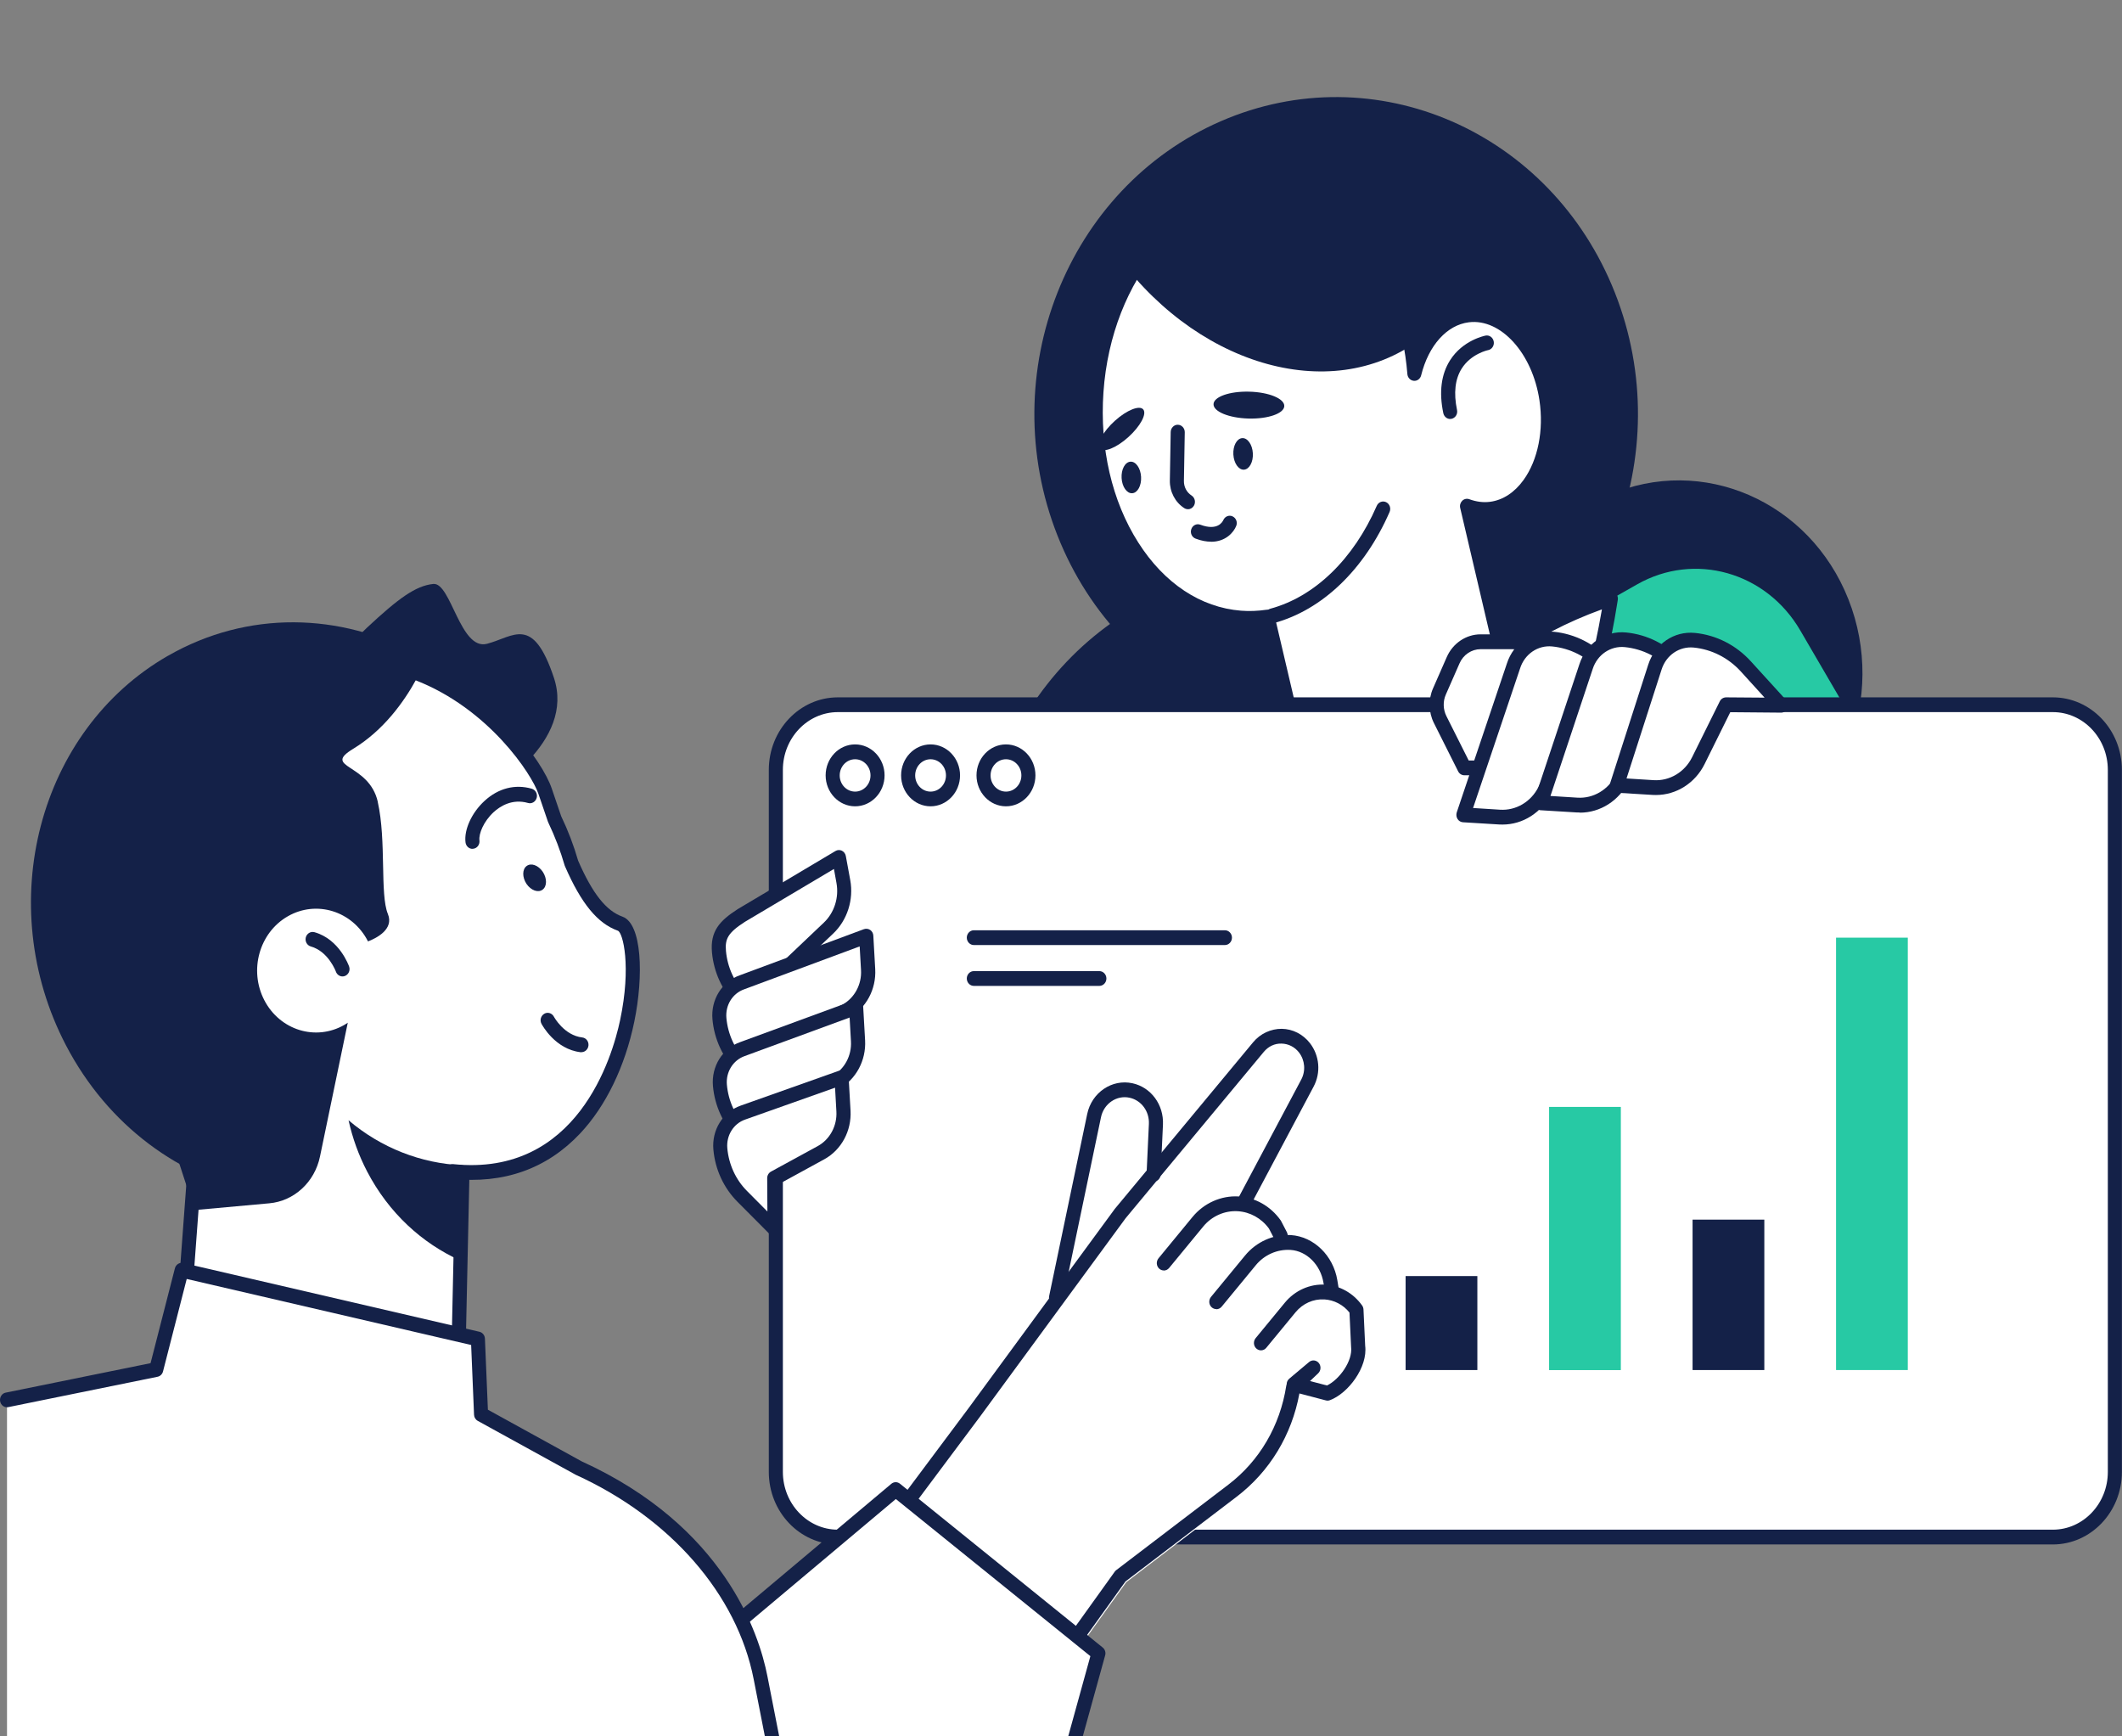 <svg width="253" height="207" viewBox="0 0 253 207" fill="none" xmlns="http://www.w3.org/2000/svg">
<rect x="0" y="0" width="253" height="207" fill="#808080" stroke="none"/>
<g clip-path="url(#clip0_37_3729)">
<path d="M152.619 143.379C172.487 143.379 188.594 126.464 188.594 105.599C188.594 84.733 172.487 67.818 152.619 67.818C132.75 67.818 116.644 84.733 116.644 105.599C116.644 126.464 132.75 143.379 152.619 143.379Z" fill="#142148"/>
<path d="M208.545 101.478C219.708 96.622 225.01 83.181 220.385 71.457C215.761 59.733 202.963 54.166 191.8 59.022C180.637 63.879 175.335 77.319 179.959 89.043C184.583 100.767 197.382 106.334 208.545 101.478Z" fill="#142148"/>
<path d="M137.868 102.182L195.202 69.658C202.044 65.775 210.581 68.188 214.64 75.154L225.617 93.974L178.028 126.77L137.868 102.173V102.182Z" fill="#27C9A4"/>
<path d="M173.074 84.268C191.43 76.283 200.147 54.182 192.544 34.905C184.941 15.627 163.896 6.473 145.54 14.458C127.184 22.443 118.468 44.544 126.071 63.821C133.674 83.098 154.718 92.253 173.074 84.268Z" fill="#142148"/>
<path d="M147.897 73.683C148.996 73.771 150.069 73.718 151.134 73.56L155.252 91.103L144.912 96.352L144.837 96.396C149.986 105.783 156.87 111.534 164.443 111.534C177.441 111.534 188.426 94.617 192.049 71.349C187.512 72.846 183.118 75.013 179.017 77.893L174.9 60.332C175.822 60.676 176.786 60.816 177.759 60.684C182.321 60.077 185.34 54.159 184.367 47.58C183.47 41.503 179.277 37.003 175.025 37.532C171.948 37.91 169.575 40.72 168.627 44.507C167.696 32.706 160.652 23.335 151.478 22.622C141.004 21.812 131.713 32.582 130.715 46.682C129.725 60.781 137.415 72.864 147.889 73.674L147.897 73.683Z" fill="white"/>
<path d="M164.451 112.415C156.853 112.415 149.625 106.884 144.115 96.836C144.006 96.633 143.973 96.387 144.032 96.158C144.09 95.929 144.233 95.735 144.434 95.621C144.451 95.621 144.535 95.559 144.551 95.559L154.279 90.618L150.505 74.52C149.608 74.608 148.719 74.625 147.847 74.555C142.522 74.141 137.717 70.979 134.329 65.651C130.983 60.394 129.407 53.63 129.902 46.62C130.925 32.063 140.635 20.913 151.562 21.75C160.107 22.41 167.118 30.354 169.055 41.107C170.43 38.588 172.526 36.959 174.942 36.66C179.646 36.078 184.25 40.913 185.214 47.448C185.809 51.464 184.988 55.506 183.009 58.254C181.65 60.156 179.872 61.301 177.877 61.565C177.273 61.644 176.669 61.636 176.057 61.547L179.562 76.492C183.344 73.965 187.461 71.957 191.814 70.521C192.09 70.433 192.392 70.495 192.61 70.698C192.828 70.9 192.937 71.2 192.887 71.508C189.072 95.982 177.65 112.433 164.451 112.433V112.415ZM146.027 96.765C151.159 105.731 157.675 110.654 164.451 110.654C176.35 110.654 187.151 95.101 190.992 72.644C186.9 74.123 183.034 76.131 179.495 78.632C179.269 78.791 178.983 78.826 178.724 78.721C178.472 78.615 178.279 78.386 178.212 78.113L174.095 60.552C174.019 60.235 174.12 59.909 174.346 59.689C174.573 59.469 174.9 59.407 175.185 59.513C176.023 59.821 176.853 59.927 177.659 59.821C179.193 59.619 180.577 58.712 181.659 57.206C183.369 54.828 184.074 51.288 183.545 47.73C182.715 42.12 178.942 37.945 175.126 38.421C172.51 38.747 170.329 41.169 169.44 44.744C169.34 45.158 168.971 45.44 168.56 45.396C168.149 45.361 167.83 45.017 167.797 44.594C166.883 33.049 159.998 24.181 151.419 23.511C141.432 22.736 132.51 33.163 131.562 46.752C131.101 53.375 132.568 59.742 135.713 64.674C138.807 69.544 143.159 72.424 147.964 72.802C148.962 72.882 149.985 72.838 151.017 72.688C151.445 72.626 151.847 72.908 151.948 73.348L156.065 90.891C156.157 91.296 155.973 91.71 155.612 91.895L146.019 96.765H146.027Z" fill="#142148"/>
<path d="M169.793 40.068C169.608 40.218 169.424 40.367 169.231 40.508C158.564 48.417 142.12 43.485 132.518 29.5C132.409 29.341 132.308 29.183 132.199 29.024C135.319 25.352 139.302 22.824 143.872 21.979C154.489 20.015 164.937 27.756 169.784 40.068H169.793Z" fill="#142148"/>
<path d="M151.671 74.299C151.294 74.299 150.958 74.035 150.858 73.639C150.74 73.172 151.009 72.688 151.461 72.565C156.744 71.138 161.373 66.664 164.149 60.297C164.342 59.856 164.837 59.663 165.264 59.865C165.684 60.068 165.868 60.587 165.675 61.037C162.682 67.888 157.658 72.714 151.881 74.282C151.814 74.299 151.738 74.308 151.671 74.308V74.299Z" fill="#142148"/>
<path d="M136.308 48.813C136.753 49.35 135.948 50.83 134.522 52.115C133.097 53.401 131.579 54 131.143 53.463C130.698 52.926 131.503 51.446 132.929 50.16C134.354 48.875 135.872 48.276 136.308 48.813Z" fill="#142148"/>
<path d="M153.122 48.408C153.097 49.288 151.193 49.958 148.862 49.896C146.53 49.834 144.66 49.068 144.686 48.179C144.711 47.298 146.614 46.629 148.946 46.691C151.277 46.752 153.147 47.518 153.122 48.408Z" fill="#142148"/>
<path d="M141.625 60.702C141.474 60.702 141.323 60.658 141.189 60.57C140.107 59.874 139.453 58.615 139.478 57.285L139.579 51.499C139.587 51.015 139.981 50.618 140.434 50.636C140.895 50.645 141.264 51.05 141.256 51.534L141.155 57.32C141.138 58.042 141.482 58.694 142.069 59.073C142.463 59.328 142.589 59.874 142.346 60.288C142.187 60.561 141.91 60.711 141.633 60.711L141.625 60.702Z" fill="#142148"/>
<path d="M144.392 64.577C143.847 64.577 143.235 64.471 142.539 64.207C142.103 64.04 141.876 63.538 142.036 63.08C142.195 62.622 142.665 62.384 143.109 62.551C145.155 63.318 145.751 62.225 145.851 62.005C146.044 61.565 146.53 61.362 146.95 61.556C147.369 61.75 147.57 62.243 147.394 62.692C147.092 63.459 146.136 64.586 144.392 64.586V64.577Z" fill="#142148"/>
<path d="M172.904 49.949C172.518 49.949 172.174 49.667 172.082 49.253C171.554 46.734 171.83 44.621 172.887 42.948C174.413 40.543 177.013 40.033 177.122 40.006C177.575 39.918 178.011 40.235 178.095 40.72C178.178 41.195 177.877 41.653 177.424 41.741C177.39 41.741 175.386 42.173 174.271 43.943C173.482 45.193 173.298 46.858 173.717 48.875C173.818 49.35 173.533 49.817 173.08 49.923C173.021 49.94 172.963 49.94 172.895 49.94L172.904 49.949Z" fill="#142148"/>
<path d="M136.048 56.845C136.107 57.884 135.637 58.756 134.992 58.8C134.354 58.844 133.784 58.033 133.725 56.994C133.667 55.955 134.136 55.083 134.782 55.039C135.419 54.995 135.99 55.805 136.048 56.845Z" fill="#142148"/>
<path d="M149.373 54.035C149.432 55.075 148.962 55.946 148.317 55.99C147.679 56.034 147.109 55.224 147.05 54.185C146.992 53.146 147.461 52.274 148.107 52.23C148.744 52.186 149.315 52.996 149.373 54.035Z" fill="#142148"/>
<path d="M244.745 84.013H99.897C95.812 84.013 92.501 87.491 92.501 91.781V175.471C92.501 179.761 95.812 183.238 99.897 183.238H244.745C248.83 183.238 252.141 179.761 252.141 175.471V91.781C252.141 87.491 248.83 84.013 244.745 84.013Z" fill="white"/>
<path d="M244.745 184.119H99.897C95.361 184.119 91.662 180.244 91.662 175.471V91.781C91.662 87.016 95.352 83.133 99.897 83.133H244.753C249.29 83.133 252.988 87.008 252.988 91.781V175.471C252.988 180.235 249.298 184.119 244.753 184.119H244.745ZM99.897 84.894C96.283 84.894 93.34 87.985 93.34 91.781V175.471C93.34 179.267 96.283 182.358 99.897 182.358H244.753C248.367 182.358 251.311 179.267 251.311 175.471V91.781C251.311 87.985 248.367 84.894 244.753 84.894H99.897Z" fill="#142148"/>
<path d="M101.952 96.123C100.015 96.123 98.438 94.467 98.438 92.433C98.438 90.398 100.015 88.743 101.952 88.743C103.889 88.743 105.465 90.398 105.465 92.433C105.465 94.467 103.889 96.123 101.952 96.123ZM101.952 90.513C100.937 90.513 100.115 91.376 100.115 92.441C100.115 93.507 100.937 94.37 101.952 94.37C102.966 94.37 103.788 93.507 103.788 92.441C103.788 91.376 102.966 90.513 101.952 90.513Z" fill="#142148"/>
<path d="M110.95 96.123C109.013 96.123 107.436 94.467 107.436 92.433C107.436 90.398 109.013 88.743 110.95 88.743C112.887 88.743 114.463 90.398 114.463 92.433C114.463 94.467 112.887 96.123 110.95 96.123ZM110.95 90.513C109.935 90.513 109.113 91.376 109.113 92.441C109.113 93.507 109.935 94.37 110.95 94.37C111.964 94.37 112.786 93.507 112.786 92.441C112.786 91.376 111.964 90.513 110.95 90.513Z" fill="#142148"/>
<path d="M119.939 96.123C118.002 96.123 116.426 94.467 116.426 92.433C116.426 90.398 118.002 88.743 119.939 88.743C121.876 88.743 123.453 90.398 123.453 92.433C123.453 94.467 121.876 96.123 119.939 96.123ZM119.939 90.513C118.925 90.513 118.103 91.376 118.103 92.441C118.103 93.507 118.925 94.37 119.939 94.37C120.954 94.37 121.776 93.507 121.776 92.441C121.776 91.376 120.954 90.513 119.939 90.513Z" fill="#142148"/>
<path d="M92.149 116.942L92.191 123.001L88.333 119.126C86.841 117.629 85.918 115.621 85.725 113.463C85.558 111.543 86.203 110.548 88.4 109.139L100.031 102.226L100.56 105.097C100.937 107.149 100.258 109.253 98.79 110.645L92.157 116.942H92.149Z" fill="white"/>
<path d="M92.191 123.881C91.981 123.881 91.771 123.793 91.612 123.635L87.755 119.76C86.119 118.113 85.105 115.911 84.887 113.542C84.66 111.015 85.792 109.773 87.956 108.381L99.612 101.451C99.847 101.31 100.132 101.301 100.375 101.415C100.618 101.539 100.795 101.768 100.845 102.049L101.373 104.92C101.801 107.254 101.021 109.694 99.344 111.288L92.987 117.32L93.029 122.983C93.029 123.335 92.836 123.661 92.526 123.802C92.417 123.855 92.308 123.872 92.191 123.872V123.881ZM99.428 103.591L88.811 109.896C86.757 111.217 86.43 111.957 86.555 113.375C86.732 115.321 87.562 117.135 88.912 118.483L91.335 120.922L91.31 116.95C91.31 116.695 91.411 116.457 91.587 116.29L98.22 109.993C99.47 108.813 100.048 106.999 99.73 105.264L99.428 103.591Z" fill="#142148"/>
<path d="M92.199 124.912L92.241 130.971L88.384 127.096C86.891 125.599 85.969 123.591 85.776 121.433C85.608 119.513 86.715 117.725 88.451 117.109L103.277 111.605L103.503 115.594C103.621 117.655 102.572 119.601 100.828 120.552L92.207 124.92L92.199 124.912Z" fill="white"/>
<path d="M92.249 131.851C92.04 131.851 91.83 131.763 91.671 131.605L87.813 127.73C86.178 126.083 85.155 123.881 84.945 121.512C84.736 119.179 86.069 117.021 88.191 116.272L103.008 110.768C103.26 110.68 103.528 110.715 103.755 110.865C103.973 111.015 104.115 111.27 104.124 111.543L104.35 115.533C104.484 117.937 103.26 120.209 101.222 121.327L93.055 125.466L93.096 130.962C93.096 131.314 92.903 131.64 92.593 131.781C92.484 131.834 92.375 131.851 92.258 131.851H92.249ZM102.505 112.82L88.727 117.937C87.335 118.43 86.472 119.83 86.606 121.354C86.782 123.3 87.612 125.114 88.962 126.462L91.386 128.901L91.361 124.929C91.361 124.586 91.545 124.278 91.83 124.128L100.451 119.76C101.876 118.976 102.757 117.356 102.656 115.647L102.497 112.829L102.505 112.82Z" fill="#142148"/>
<path d="M92.258 132.882L92.3 138.941L88.442 135.066C86.95 133.569 86.027 131.561 85.834 129.403C85.667 127.483 86.774 125.695 88.509 125.079L102.078 120.103L102.304 124.093C102.421 126.153 101.373 128.1 99.629 129.051L92.266 132.891L92.258 132.882Z" fill="white"/>
<path d="M92.308 139.813C92.099 139.813 91.889 139.725 91.73 139.566L87.872 135.691C86.237 134.044 85.214 131.843 85.004 129.474C84.794 127.14 86.128 124.982 88.249 124.234L101.809 119.258C102.061 119.17 102.329 119.205 102.547 119.355C102.765 119.504 102.908 119.76 102.916 120.033L103.143 124.022C103.277 126.426 102.052 128.699 100.015 129.817L93.113 133.428L93.155 138.932C93.155 139.284 92.962 139.61 92.652 139.751C92.543 139.804 92.434 139.821 92.317 139.821L92.308 139.813ZM101.306 121.301L88.786 125.898C87.403 126.391 86.53 127.791 86.665 129.315C86.841 131.261 87.671 133.075 89.021 134.423L91.444 136.862L91.419 132.891C91.419 132.556 91.595 132.248 91.88 132.098L99.243 128.258C100.677 127.474 101.558 125.854 101.457 124.137L101.298 121.319L101.306 121.301Z" fill="#142148"/>
<path d="M92.317 140.447L92.359 146.506L88.501 142.631C87.008 141.134 86.086 139.126 85.893 136.968C85.725 135.048 86.832 133.26 88.568 132.644L100.342 128.47L100.568 132.459C100.686 134.52 99.637 136.466 97.893 137.417L92.325 140.456L92.317 140.447Z" fill="white"/>
<path d="M92.359 147.386C92.149 147.386 91.939 147.298 91.78 147.14L87.922 143.265C86.287 141.618 85.264 139.416 85.055 137.047C84.845 134.714 86.178 132.556 88.3 131.807L100.073 127.633C100.325 127.545 100.593 127.58 100.811 127.739C101.029 127.888 101.164 128.144 101.18 128.417L101.407 132.406C101.541 134.81 100.317 137.083 98.279 138.201L93.172 140.993L93.214 146.506C93.214 146.858 93.021 147.184 92.711 147.325C92.602 147.378 92.493 147.395 92.375 147.395L92.359 147.386ZM99.562 129.667L88.828 133.472C87.453 133.956 86.581 135.365 86.715 136.88C86.891 138.826 87.721 140.64 89.071 141.988L91.495 144.427L91.47 140.455C91.47 140.121 91.646 139.821 91.922 139.672L97.491 136.633C98.941 135.841 99.814 134.22 99.721 132.512L99.562 129.676V129.667Z" fill="#142148"/>
<path d="M185.164 80.957L183.285 78.13C182.615 77.118 181.508 76.51 180.334 76.51H176.526C175.118 76.51 173.843 77.364 173.256 78.712L171.621 82.437C171.151 83.502 171.185 84.744 171.705 85.783L174.598 91.552H179.604C180.879 91.552 182.061 90.847 182.707 89.694L185.315 85.052C186.036 83.775 185.977 82.181 185.172 80.966L185.164 80.957Z" fill="white"/>
<path d="M179.596 92.424H174.589C174.279 92.424 173.994 92.239 173.851 91.957L170.958 86.189C170.321 84.912 170.279 83.371 170.858 82.058L172.493 78.333C173.214 76.686 174.799 75.621 176.526 75.621H180.334C181.784 75.621 183.143 76.369 183.973 77.62L185.851 80.447C186.841 81.944 186.916 83.916 186.028 85.484L183.42 90.125C182.623 91.534 181.155 92.415 179.596 92.415V92.424ZM175.092 90.662H179.596C180.568 90.662 181.482 90.116 181.977 89.236L184.585 84.595C185.13 83.617 185.088 82.384 184.476 81.459L182.598 78.632C182.078 77.858 181.231 77.391 180.334 77.391H176.526C175.453 77.391 174.464 78.051 174.019 79.073L172.384 82.798C172.023 83.608 172.048 84.568 172.451 85.37L175.109 90.662H175.092Z" fill="#142148"/>
<path d="M188.929 83.881L195.504 83.934L191.294 79.311C189.667 77.523 187.487 76.413 185.147 76.184C183.067 75.982 181.122 77.303 180.451 79.39L174.472 97.135L178.799 97.4C181.038 97.54 183.143 96.281 184.183 94.194L188.929 83.872V83.881Z" fill="white"/>
<path d="M179.134 98.298C179.009 98.298 178.883 98.298 178.749 98.289L174.422 98.025C174.162 98.007 173.918 97.866 173.776 97.629C173.633 97.4 173.6 97.109 173.684 96.845L179.663 79.099C180.459 76.633 182.757 75.066 185.231 75.312C187.772 75.559 190.145 76.765 191.906 78.703L196.116 83.326C196.35 83.582 196.409 83.96 196.275 84.286C196.141 84.612 195.839 84.815 195.503 84.815L189.457 84.762L184.946 94.581C183.805 96.88 181.566 98.298 179.143 98.298H179.134ZM175.638 96.325L178.849 96.528C180.753 96.651 182.556 95.576 183.436 93.798L188.174 83.502C188.317 83.194 188.61 83.001 188.929 83.001L193.516 83.036L190.682 79.918C189.197 78.289 187.201 77.276 185.063 77.065C183.352 76.897 181.784 77.972 181.239 79.672L175.629 96.325H175.638Z" fill="#142148"/>
<path d="M197.575 83.952L204.149 84.004L199.94 79.381C198.313 77.593 196.132 76.484 193.793 76.255C191.713 76.052 189.768 77.373 189.097 79.46L183.696 95.7L188.023 95.964C190.262 96.105 192.367 94.846 193.407 92.758L197.583 83.943L197.575 83.952Z" fill="white"/>
<path d="M188.359 96.862C188.233 96.862 188.107 96.862 187.973 96.853L183.646 96.589C183.386 96.572 183.143 96.431 183 96.202C182.858 95.973 182.816 95.682 182.908 95.427L188.308 79.187C189.105 76.713 191.386 75.154 193.877 75.4C196.418 75.647 198.791 76.853 200.552 78.791L204.761 83.415C204.996 83.67 205.055 84.049 204.929 84.374C204.795 84.7 204.493 84.903 204.158 84.903L198.111 84.85L194.17 93.172C193.038 95.462 190.791 96.88 188.376 96.88L188.359 96.862ZM184.854 94.89L188.074 95.092C189.969 95.215 191.78 94.141 192.661 92.362L196.828 83.564C196.971 83.265 197.264 83.08 197.583 83.08L202.17 83.115L199.336 79.998C197.851 78.368 195.856 77.356 193.717 77.144C192.015 76.977 190.438 78.051 189.893 79.751L184.854 94.898V94.89Z" fill="#142148"/>
<path d="M205.793 84.013L212.367 84.066L208.158 79.443C206.531 77.655 204.35 76.545 202.011 76.316C199.931 76.114 197.986 77.435 197.315 79.522L192.786 93.613L197.114 93.877C199.353 94.018 201.457 92.758 202.497 90.671L205.801 84.004L205.793 84.013Z" fill="white"/>
<path d="M197.441 94.775C197.315 94.775 197.181 94.775 197.055 94.766L192.728 94.502C192.468 94.484 192.225 94.344 192.082 94.115C191.939 93.886 191.898 93.604 191.981 93.34L196.51 79.249C197.306 76.765 199.596 75.207 202.078 75.453C204.619 75.7 206.992 76.906 208.753 78.844L212.963 83.467C213.197 83.723 213.256 84.101 213.13 84.427C212.996 84.753 212.694 84.956 212.359 84.956L206.296 84.903L203.235 91.085C202.111 93.357 199.864 94.775 197.441 94.775ZM193.927 92.802L197.155 93.005C199.051 93.128 200.862 92.054 201.742 90.275L205.046 83.608C205.189 83.318 205.466 83.141 205.801 83.133L210.388 83.168L207.554 80.05C206.069 78.421 204.074 77.408 201.935 77.197C200.225 77.03 198.656 78.104 198.111 79.804L193.927 92.802Z" fill="#142148"/>
<path d="M176.141 152.124H167.587V163.327H176.141V152.124Z" fill="#142148"/>
<path d="M193.248 131.957H184.694V163.335H193.248V131.957Z" fill="#27C9A4"/>
<path d="M210.355 145.396H201.801V163.327H210.355V145.396Z" fill="#142148"/>
<path d="M227.462 111.781H218.908V163.327H227.462V111.781Z" fill="#27C9A4"/>
<path d="M146.044 112.662H116.107C115.646 112.662 115.268 112.265 115.268 111.781C115.268 111.297 115.646 110.9 116.107 110.9H146.044C146.505 110.9 146.883 111.297 146.883 111.781C146.883 112.265 146.505 112.662 146.044 112.662Z" fill="#142148"/>
<path d="M131.075 117.532H116.107C115.646 117.532 115.268 117.135 115.268 116.651C115.268 116.167 115.646 115.77 116.107 115.77H131.075C131.537 115.77 131.914 116.167 131.914 116.651C131.914 117.135 131.537 117.532 131.075 117.532Z" fill="#142148"/>
<path d="M162.682 156.105C162.673 155.902 162.606 155.709 162.489 155.55C161.767 154.546 160.795 153.806 159.696 153.393L159.562 152.582C159.067 149.597 156.719 147.289 153.918 147.105C153.507 147.078 153.097 147.105 152.694 147.157C152.728 147.14 152.77 147.131 152.803 147.105C153.231 146.77 153.315 146.136 152.996 145.687L152.77 145.361C151.964 144.234 150.874 143.406 149.65 142.93L156.736 129.614C157.65 127.888 157.474 125.792 156.283 124.269C155.436 123.177 154.178 122.543 152.837 122.516C151.528 122.499 150.22 123.089 149.34 124.154L138.64 137.038L138.782 134.062C138.899 131.622 137.331 129.5 135.059 128.998C132.551 128.452 130.061 130.134 129.516 132.767L124.979 154.467C124.962 154.564 124.954 154.661 124.962 154.749L115.453 167.703L105.432 181.116C105.273 181.336 105.197 181.618 105.239 181.891C105.281 182.164 105.423 182.411 105.641 182.569L126.539 197.796C126.707 197.919 126.899 197.972 127.084 197.972C127.377 197.972 127.663 197.831 127.855 197.567L134.279 188.619L147.528 178.518C151.486 175.497 154.145 171.103 155.059 166.074L158.832 166.259C158.958 166.259 159.084 166.242 159.201 166.197C161.533 165.326 163.017 162.992 162.891 160.403L162.69 156.087L162.682 156.105Z" fill="white"/>
<path d="M125.91 155.568C125.851 155.568 125.792 155.568 125.725 155.55C125.273 155.444 124.987 154.978 125.088 154.502L129.625 132.802C130.161 130.24 132.585 128.602 135.025 129.139C137.239 129.623 138.765 131.702 138.656 134.071L138.38 140.033C138.354 140.517 137.96 140.887 137.499 140.869C137.038 140.843 136.677 140.429 136.702 139.945L136.979 133.983C137.046 132.485 136.082 131.173 134.681 130.865C133.138 130.522 131.604 131.57 131.268 133.19L126.732 154.89C126.648 155.304 126.296 155.585 125.91 155.585V155.568Z" fill="#142148"/>
<path d="M127.076 197.858C126.908 197.858 126.74 197.805 126.598 197.699L105.7 182.472C105.507 182.331 105.382 182.12 105.348 181.882C105.314 181.644 105.373 181.398 105.516 181.204L115.537 167.792L132.912 144.119L149.415 124.242C150.271 123.212 151.537 122.64 152.82 122.648C154.128 122.666 155.344 123.291 156.174 124.348C157.331 125.836 157.508 127.88 156.61 129.553L148.962 143.943C148.736 144.366 148.224 144.515 147.822 144.286C147.419 144.049 147.268 143.511 147.495 143.089L155.143 128.699C155.696 127.659 155.587 126.391 154.874 125.466C154.363 124.806 153.608 124.427 152.795 124.41C151.965 124.383 151.218 124.753 150.681 125.396L134.203 145.229L116.853 168.866L107.377 181.548L126.883 195.762L132.904 187.369C132.954 187.298 133.013 187.237 133.08 187.184L146.447 176.995C150.17 174.159 152.619 169.967 153.357 165.202C153.365 165.132 153.382 165.07 153.407 165.009C153.407 164.753 153.524 164.515 153.726 164.348L156.074 162.375C156.426 162.076 156.946 162.129 157.239 162.49C157.533 162.851 157.499 163.397 157.164 163.714L156.191 164.639L158.212 165.167C159.696 164.463 161.298 162.226 161.088 160.579L160.895 156.475C160.149 155.541 159.067 154.978 157.902 154.907C156.585 154.828 155.319 155.4 154.463 156.44L150.975 160.676C150.673 161.046 150.145 161.081 149.793 160.764C149.44 160.447 149.407 159.892 149.709 159.522L153.197 155.286C154.388 153.842 156.174 153.04 157.994 153.146C159.738 153.252 161.34 154.15 162.396 155.621C162.497 155.762 162.556 155.929 162.564 156.105L162.765 160.42C163.092 162.992 160.736 166.109 158.564 166.92C158.405 166.981 158.237 166.99 158.078 166.946L154.925 166.118C154.011 171.085 151.369 175.436 147.453 178.421L134.187 188.531L127.755 197.497C127.587 197.725 127.336 197.849 127.084 197.849L127.076 197.858Z" fill="#142148"/>
<path d="M138.757 151.455C138.564 151.455 138.371 151.385 138.212 151.244C137.86 150.927 137.826 150.372 138.128 150.002L142.187 145.07C143.545 143.423 145.591 142.516 147.654 142.631C149.642 142.745 151.47 143.776 152.669 145.449C152.694 145.484 152.711 145.519 152.736 145.555L153.424 146.876C153.65 147.298 153.499 147.836 153.088 148.073C152.677 148.311 152.174 148.153 151.948 147.721L151.294 146.462C150.396 145.229 149.038 144.48 147.562 144.392C146.002 144.304 144.468 144.982 143.453 146.224L139.394 151.156C139.226 151.358 138.992 151.464 138.757 151.464V151.455Z" fill="#142148"/>
<path d="M145.013 156.061C144.82 156.061 144.627 155.99 144.468 155.85C144.115 155.533 144.082 154.978 144.384 154.608L148.443 149.676C149.801 148.029 151.839 147.122 153.91 147.237C156.652 147.422 158.958 149.685 159.445 152.609L159.629 153.718C159.705 154.194 159.403 154.652 158.95 154.74C158.489 154.828 158.061 154.502 157.977 154.027L157.793 152.917C157.44 150.777 155.788 149.13 153.868 149.007C152.275 148.91 150.732 149.597 149.717 150.839L145.658 155.77C145.491 155.973 145.256 156.079 145.021 156.079L145.013 156.061Z" fill="#142148"/>
<path d="M84.493 196.325L106.807 177.576L130.975 197.1L124.283 221.31H87.47L84.493 196.325Z" fill="white"/>
<path d="M94.933 221.706H0.836V166.876L18.622 163.256L21.658 151.42L56.979 159.619L57.348 168.602L68.971 175.004C78.916 179.531 88.342 188.126 90.673 200.006L94.924 221.706H94.933Z" fill="white"/>
<path d="M84.493 196.325L106.807 177.576L130.975 197.1L124.283 221.31H94.732L84.493 196.325Z" fill="white"/>
<path d="M124.275 222.191H94.732C94.27 222.191 93.893 221.794 93.893 221.31C93.893 220.825 94.27 220.429 94.732 220.429H123.646L130.002 197.435L106.807 178.703L85.013 197.012C84.652 197.32 84.124 197.259 83.83 196.871C83.537 196.493 83.595 195.938 83.964 195.629L106.27 176.889C106.572 176.633 107 176.633 107.302 176.88L131.47 196.404C131.746 196.625 131.864 197.003 131.763 197.347L125.071 221.556C124.971 221.935 124.635 222.191 124.266 222.191H124.275Z" fill="#142148"/>
<path d="M20.979 169.183L54.589 164.921L55.36 129.429L23.989 128.672L20.979 169.183Z" fill="white"/>
<path d="M20.979 170.064C20.761 170.064 20.559 169.976 20.4 169.817C20.216 169.632 20.123 169.377 20.14 169.113L23.151 128.602C23.184 128.135 23.578 127.783 24.006 127.791L55.377 128.54C55.838 128.549 56.207 128.954 56.199 129.438L55.428 164.929C55.419 165.37 55.1 165.731 54.69 165.784L21.079 170.055C21.079 170.055 21.012 170.055 20.979 170.055V170.064ZM24.761 129.57L21.893 168.179L53.759 164.128L54.497 130.284L24.752 129.57H24.761Z" fill="#142148"/>
<path d="M36.207 84.647C36.207 84.647 51.235 97.734 55.151 96.096C59.067 94.467 68.551 88.346 66.044 80.808C63.537 73.269 61.272 75.902 58.069 76.748C54.866 77.593 53.767 69.403 51.662 69.614C49.557 69.826 47.495 71.341 43.763 74.819C40.031 78.298 36.216 84.647 36.216 84.647H36.207Z" fill="#142148"/>
<path d="M31.696 141.644C24.484 139.231 18.044 133.93 14.06 126.294C6.01 110.847 11.218 92.036 25.272 83.511C48.342 69.526 63.344 89.438 64.987 94.335C65.373 95.48 65.75 96.589 66.119 97.664C66.941 99.381 67.612 101.142 68.132 102.93C69.734 106.611 71.495 109.253 73.935 110.125C77.675 111.473 75.645 141.909 53.977 139.672L31.687 141.644H31.696Z" fill="white"/>
<path d="M31.696 142.525C31.612 142.525 31.528 142.507 31.444 142.481C23.721 139.901 17.281 134.3 13.331 126.708C5.121 110.953 10.186 91.64 24.861 82.736C33.616 77.426 42.102 76.316 50.111 79.416C58.857 82.807 64.644 90.609 65.792 94.026C66.17 95.154 66.539 96.246 66.908 97.303C67.729 99.011 68.409 100.799 68.929 102.604C70.639 106.523 72.266 108.584 74.22 109.28C76.543 110.116 76.761 116.316 75.62 121.821C74.522 127.131 72.241 131.843 69.197 135.092C65.214 139.337 60.073 141.169 53.901 140.535C53.44 140.491 53.105 140.059 53.147 139.575C53.188 139.09 53.608 138.738 54.061 138.782C68.803 140.306 73.004 126.021 73.935 121.609C75.293 115.189 74.27 111.173 73.666 110.953C71.235 110.081 69.298 107.712 67.369 103.291C67.352 103.256 67.344 103.221 67.327 103.186C66.824 101.442 66.161 99.716 65.373 98.06C65.356 98.034 65.348 97.998 65.331 97.963C64.954 96.889 64.585 95.779 64.191 94.625C63.411 92.309 58.287 84.48 49.507 81.081C41.993 78.166 33.985 79.24 25.683 84.278C11.805 92.697 7.016 110.962 14.79 125.872C18.538 133.058 24.627 138.359 31.939 140.808C32.383 140.957 32.627 141.451 32.484 141.917C32.367 142.296 32.04 142.534 31.687 142.534L31.696 142.525Z" fill="#142148"/>
<path d="M20.023 78.183C29.541 72.714 40.627 73.049 49.776 78.025C46.924 78.738 44.14 79.83 41.474 81.354C23.402 91.737 17.775 117.47 28.912 138.835C29.532 140.024 30.195 141.16 30.882 142.27C21.515 140.438 12.878 134.238 7.855 124.595C-0.875 107.844 4.568 87.06 20.014 78.183H20.023Z" fill="#142148"/>
<path d="M45.046 95.594C43.998 90.944 38.321 91.578 42.119 89.262C49.306 84.885 51.83 75.858 51.83 75.858C34.144 70.847 15.83 98.597 15.83 98.597L20.383 135.656L23.184 144.26L32.107 143.45C35.067 143.186 37.524 140.922 38.153 137.866L41.465 121.917C41.331 122.005 41.197 122.102 41.054 122.182C37.65 124.137 33.381 122.824 31.52 119.249C29.658 115.673 30.907 111.191 34.312 109.236C37.717 107.281 41.985 108.593 43.847 112.168C43.855 112.186 43.864 112.212 43.872 112.23C44.828 111.86 47.008 110.803 46.245 108.954C45.281 106.62 46.086 100.244 45.038 95.594H45.046Z" fill="#142148"/>
<path d="M69.331 125.44C69.331 125.44 69.272 125.44 69.239 125.44C66.178 125.088 64.627 122.173 64.56 122.049C64.333 121.627 64.484 121.09 64.895 120.852C65.297 120.614 65.809 120.773 66.035 121.195C66.061 121.239 67.251 123.432 69.423 123.679C69.885 123.732 70.212 124.163 70.161 124.647C70.111 125.097 69.75 125.431 69.331 125.431V125.44Z" fill="#142148"/>
<path d="M40.836 116.404C40.492 116.404 40.174 116.184 40.048 115.832C40.048 115.832 39.176 113.428 37.054 112.829C36.61 112.706 36.342 112.221 36.459 111.754C36.576 111.288 37.038 111.006 37.49 111.129C40.467 111.966 41.574 115.092 41.625 115.224C41.784 115.682 41.557 116.184 41.121 116.352C41.029 116.387 40.928 116.404 40.836 116.404Z" fill="#142148"/>
<path d="M56.333 101.195C55.922 101.195 55.562 100.878 55.503 100.429C55.31 98.914 56.241 96.88 57.767 95.48C59.411 93.965 61.415 93.454 63.402 94.026C63.847 94.159 64.115 94.643 63.989 95.11C63.864 95.576 63.402 95.858 62.958 95.726C61.029 95.171 59.57 96.167 58.866 96.809C57.666 97.91 57.063 99.39 57.163 100.191C57.222 100.676 56.903 101.116 56.442 101.178C56.4 101.178 56.367 101.178 56.333 101.178V101.195Z" fill="#142148"/>
<path d="M62.773 105.37C63.302 106.145 64.157 106.462 64.694 106.057C65.231 105.66 65.231 104.709 64.71 103.925C64.182 103.15 63.327 102.833 62.79 103.238C62.254 103.635 62.254 104.586 62.773 105.37Z" fill="#142148"/>
<path d="M55.134 138.914L54.891 150.275C50.321 148.214 46.354 144.603 43.78 139.672C42.748 137.699 42.019 135.638 41.557 133.551C45.432 136.845 50.212 138.703 55.134 138.914Z" fill="#142148"/>
<path d="M0.836 166.876L18.622 163.256L21.658 151.42L56.979 159.619L57.348 168.602L68.971 175.004C78.916 179.531 88.342 188.126 90.673 200.006L94.924 221.706L0.836 166.876Z" fill="white"/>
<path d="M94.933 222.587C94.547 222.587 94.195 222.296 94.111 221.882L89.859 200.183C87.88 190.072 79.948 180.966 68.644 175.814L56.962 169.386C56.694 169.236 56.526 168.954 56.518 168.646L56.174 160.341L22.262 152.468L19.436 163.494C19.352 163.82 19.1 164.066 18.782 164.128L0.995 167.747C0.543 167.844 0.098 167.527 0.014 167.052C-0.07 166.576 0.224 166.109 0.677 166.021L17.951 162.507L20.853 151.2C20.97 150.742 21.406 150.469 21.843 150.566L57.163 158.765C57.532 158.853 57.801 159.187 57.817 159.584L58.17 168.056L69.365 174.22C86.321 181.944 90.497 194.696 91.495 199.822L95.746 221.521C95.838 221.997 95.545 222.464 95.092 222.56C95.034 222.569 94.975 222.578 94.924 222.578L94.933 222.587Z" fill="#142148"/>
</g>
<defs>
<clipPath id="clip0_37_3729">
<rect width="253" height="207" fill="white"/>
</clipPath>
</defs>
</svg>
